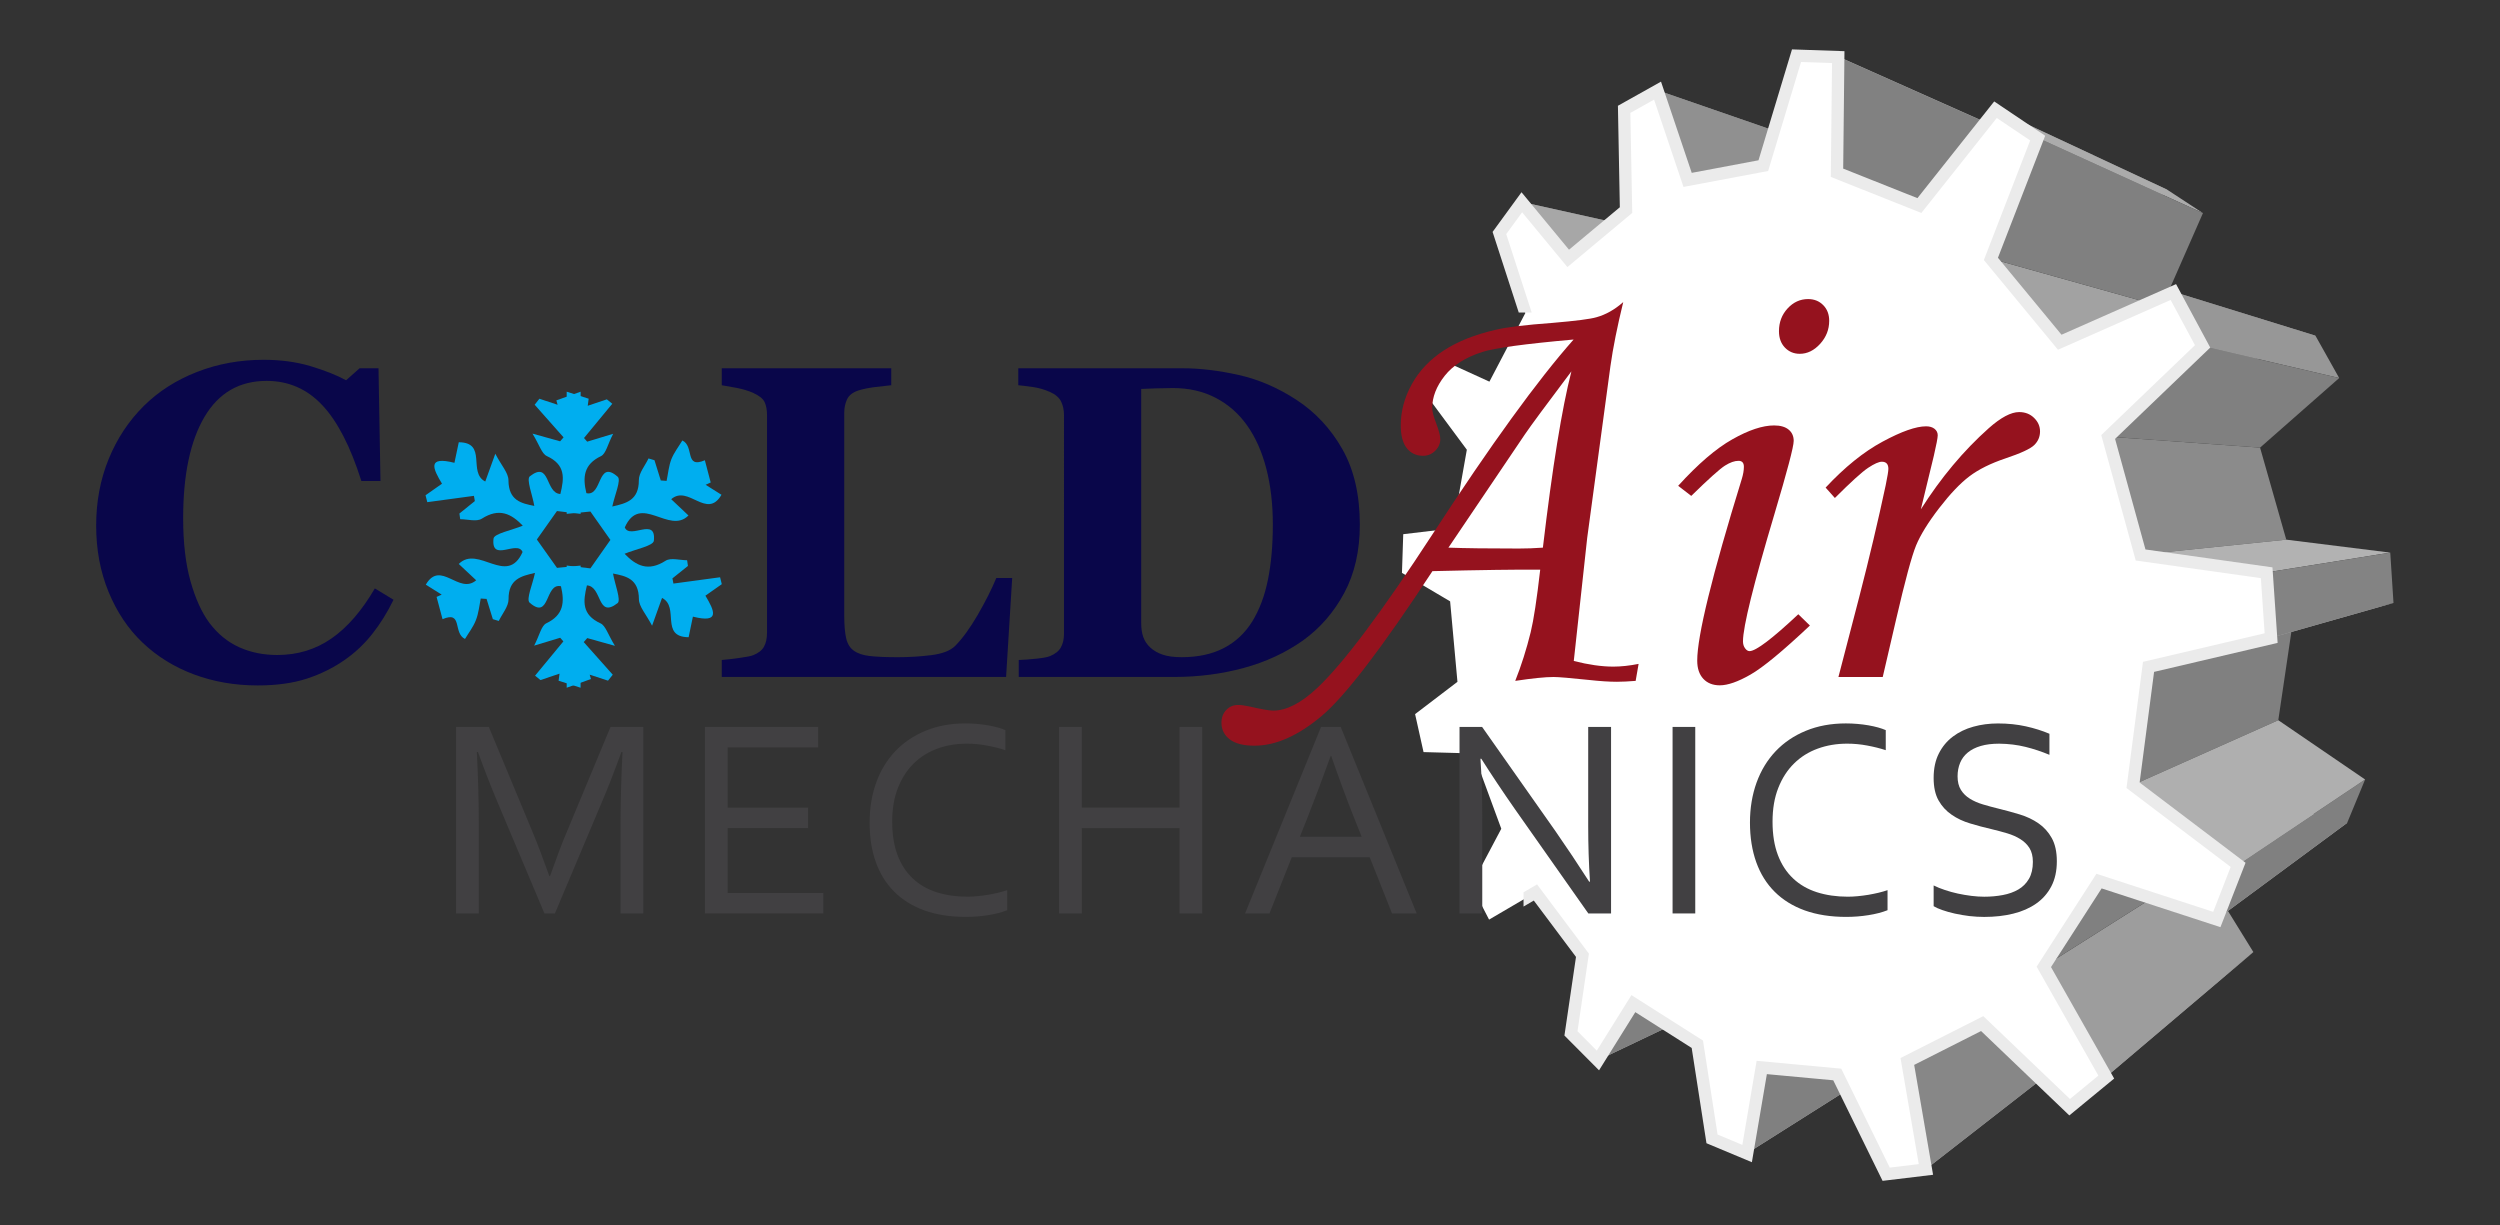 <svg xmlns="http://www.w3.org/2000/svg" xmlns:xlink="http://www.w3.org/1999/xlink" id="Layer_1" x="0px" y="0px" width="300px" height="147px" viewBox="0 0 300 147" xml:space="preserve"><rect x="0" y="0" width="300" height="147" fill="#333333" stroke="none"/><polygon fill="#808080" points="188.515,123.977 189.893,114.592 213.952,105.358 212.477,113.335 "></polygon><polygon fill="#B1B1B1" points="191.751,127.232 188.515,123.977 212.477,113.335 215.523,115.902 "></polygon><polygon fill="#919191" points="183.045,37.524 179.93,27.923 205.806,32.958 208.638,41.005 "></polygon><polygon fill="#808080" points="179.93,27.923 182.618,24.235 208.447,29.971 205.806,32.958 "></polygon><polygon fill="#808080" points="196.005,120.389 219.665,109.933 215.523,115.902 191.751,127.232 "></polygon><polygon fill="#A7A7A7" points="182.618,24.235 208.447,29.971 213.633,35.678 188.185,30.967 "></polygon><polygon fill="#B3B3B3" points="203.68,125.273 196.005,120.389 219.665,109.933 226.796,113.616 "></polygon><polygon fill="#868686" points="205.442,136.626 203.68,125.273 226.796,113.616 228.285,122.979 "></polygon><polygon fill="#B1B1B1" points="209.654,138.393 205.442,136.626 228.285,122.979 232.16,124.166 "></polygon><polygon fill="#818181" points="188.185,30.967 195.124,25.17 220.249,31.081 213.633,35.678 "></polygon><polygon fill="#818181" points="195.124,25.17 194.896,13.078 220.215,21.185 220.249,31.081 "></polygon><polygon fill="#808080" points="211.411,128.056 233.911,115.511 232.16,124.166 209.654,138.393 "></polygon><polygon fill="#888888" points="194.896,13.078 198.906,10.834 223.97,19.508 220.215,21.185 "></polygon><polygon fill="#909090" points="198.906,10.834 223.97,19.508 227.148,28.329 202.512,21.553 "></polygon><polygon fill="#ADADAD" points="220.47,128.891 211.411,128.056 233.911,115.511 242.141,115.699 "></polygon><polygon fill="#9C9C9C" points="226.34,140.869 220.47,128.891 242.141,115.699 247.277,125.16 "></polygon><polygon fill="#959595" points="202.512,21.553 211.6,19.84 235.456,27.209 227.148,28.329 "></polygon><polygon fill="#A7A7A7" points="231.111,140.3 226.34,140.869 247.277,125.16 251.532,124.397 "></polygon><polygon fill="#878787" points="228.881,127.331 249.691,113.975 251.532,124.397 231.111,140.3 "></polygon><polygon fill="#808080" points="211.6,19.84 215.582,6.65 239.21,16.772 235.456,27.209 "></polygon><polygon fill="#A6A6A6" points="215.521,6.59 220.521,6.758 243.597,17.037 239.137,16.708 "></polygon><polygon fill="#818181" points="220.59,6.808 243.663,17.097 243.375,28.151 220.439,20.695 "></polygon><polygon fill="#A0A0A0" points="237.863,122.792 228.881,127.331 249.691,113.975 257.649,109.852 "></polygon><polygon fill="#B1B1B1" points="220.439,20.695 243.375,28.151 252.045,31.541 230.326,24.634 "></polygon><polygon fill="#AEAEAE" points="248.356,132.829 237.863,122.792 257.649,109.852 266.625,117.361 "></polygon><polygon fill="#9E9E9E" points="252.753,129.212 248.356,132.829 266.625,117.361 270.403,114.247 "></polygon><polygon fill="#9D9D9D" points="245.259,115.983 264.107,104.059 270.403,114.247 252.753,129.212 "></polygon><polygon fill="#808080" points="230.326,24.634 239.459,13.131 260.054,22.757 252.045,31.541 "></polygon><polygon fill="#808080" points="251.883,105.697 269.856,95.626 264.107,104.059 245.259,115.983 "></polygon><polygon fill="#A2A2A2" points="238.909,31.031 259.427,36.788 266.38,44.77 247.17,41.032 "></polygon><polygon fill="#ABABAB" points="239.459,13.131 260.054,22.757 264.353,25.573 244.521,16.531 "></polygon><polygon fill="#808080" points="244.521,16.531 264.353,25.573 259.427,36.788 238.909,31.031 "></polygon><polygon fill="#808080" points="257.824,79.985 275.05,75.241 273.395,86.424 255.967,94.197 "></polygon><polygon fill="#8B8B8B" points="252.98,52.397 271.208,53.715 274.353,64.759 256.872,66.559 "></polygon><polygon fill="#B2B2B2" points="266.019,110.3 251.883,105.697 269.856,95.626 281.661,98.744 "></polygon><polygon fill="#808080" points="268.573,103.75 283.814,93.54 281.661,98.744 266.019,110.3 "></polygon><polygon fill="#AFAFAF" points="255.967,94.197 273.395,86.424 283.814,93.54 268.573,103.75 "></polygon><polygon fill="#848484" points="247.17,41.032 260.802,35.007 277.853,40.281 266.38,44.77 "></polygon><polygon fill="#979797" points="260.802,35.007 277.853,40.281 280.703,45.364 264.313,41.528 "></polygon><polygon fill="#808080" points="264.313,41.528 280.703,45.364 271.208,53.715 252.98,52.397 "></polygon><polygon fill="#ABABAB" points="272.537,76.526 257.824,79.985 275.05,75.241 287.22,72.349 "></polygon><polygon fill="#B2B2B2" points="256.872,66.559 274.353,64.759 286.83,66.313 271.999,68.688 "></polygon><polygon fill="#838383" points="271.999,68.688 286.83,66.313 287.22,72.349 272.537,76.526 "></polygon><path fill="#FFFFFF" d="M226.34,140.906l-5.87-11.969l-9.059-0.842l-1.757,10.331l-4.212-1.762l-1.763-11.355l-7.675-4.874 l-4.254,6.823l-3.236-3.252l1.378-9.374l-5.642-7.537l-5.562,3.258l-2.126-4.116l3.592-6.786l-3.323-9.035l-6.007-0.164 l-1.014-4.557l5.083-3.875l-0.879-9.655l-5.78-3.417l0.154-4.644l5.961-0.707l1.67-9.428l-4.875-6.577l1.379-4.425l6.205,2.833 l4.315-8.241l-3.115-9.599l2.688-3.688l5.566,6.735l6.939-5.796l-0.229-12.09l4.011-2.246l3.605,10.711l9.088-1.709l3.982-13.193 l5.008,0.171l-0.15,13.877l9.887,3.936l9.133-11.503l5.063,3.406l-5.612,14.497l8.261,10.001l13.632-6.025l3.511,6.521 L252.98,52.438l3.892,14.162l15.127,2.132l0.538,7.839l-14.713,3.453l-1.857,14.211l12.606,9.549l-2.555,6.557l-14.136-4.609 l-6.624,10.293l7.494,13.227l-4.396,3.612l-10.493-10.032l-8.982,4.545l2.23,12.958L226.34,140.906z"></path><path fill="#09064A" d="M30.91,82.253c-2.717,0-5.255-0.439-7.624-1.318c-2.367-0.881-4.429-2.155-6.186-3.828 c-1.725-1.641-3.079-3.668-4.072-6.082c-0.992-2.411-1.488-5.063-1.488-7.959c0-2.873,0.5-5.535,1.5-7.982 c1-2.448,2.406-4.573,4.216-6.371c1.777-1.756,3.904-3.117,6.396-4.086c2.486-0.969,5.151-1.452,7.989-1.452 c2.054,0,3.923,0.255,5.612,0.758c1.684,0.507,3.115,1.07,4.28,1.697l1.618-1.436h2.27l0.236,13.522h-2.294 c-1.305-4.134-2.87-7.169-4.696-9.103c-1.823-1.938-4.05-2.907-6.673-2.907c-3.271,0-5.755,1.441-7.459,4.328 c-1.701,2.887-2.555,6.934-2.555,12.147c0,2.944,0.292,5.458,0.874,7.54c0.583,2.085,1.341,3.762,2.281,5.036 c1.009,1.324,2.197,2.297,3.574,2.914c1.373,0.62,2.894,0.929,4.565,0.929c2.432,0,4.602-0.661,6.504-1.985 c1.905-1.321,3.638-3.322,5.203-6.005l2.243,1.361c-0.745,1.529-1.599,2.9-2.558,4.11c-0.957,1.21-2.062,2.25-3.316,3.118 c-1.373,0.959-2.889,1.706-4.555,2.246C35.135,81.984,33.171,82.253,30.91,82.253z"></path><path fill="#09064A" d="M121.463,69.358l-0.732,11.875H86.612v-2.035c0.609-0.051,1.321-0.131,2.139-0.248 c0.819-0.111,1.359-0.221,1.621-0.325c0.623-0.241,1.061-0.584,1.304-1.02c0.242-0.436,0.366-0.992,0.366-1.67v-26.13 c0-0.627-0.094-1.146-0.289-1.552c-0.189-0.409-0.65-0.778-1.381-1.11c-0.542-0.245-1.188-0.438-1.946-0.59 c-0.757-0.147-1.361-0.254-1.814-0.325v-2.035h20.339v2.035c-0.56,0.051-1.217,0.127-1.973,0.222 c-0.756,0.098-1.413,0.231-1.972,0.406c-0.678,0.228-1.131,0.58-1.356,1.056c-0.225,0.479-0.341,1.022-0.341,1.632v24.357 c0,1.146,0.083,2.052,0.236,2.712c0.156,0.664,0.463,1.149,0.912,1.465c0.453,0.332,1.084,0.544,1.892,0.641 c0.81,0.094,1.93,0.145,3.357,0.145c1.391,0,2.746-0.084,4.061-0.249c1.313-0.167,2.254-0.529,2.832-1.086 c0.885-0.889,1.793-2.135,2.729-3.745c0.929-1.609,1.673-3.084,2.229-4.425H121.463z"></path><path fill="#09064A" d="M155.61,48.005c2.259,1.479,4.089,3.45,5.484,5.911c1.39,2.464,2.086,5.478,2.086,9.045 c0,3.131-0.624,5.86-1.864,8.184c-1.248,2.323-2.896,4.228-4.949,5.706c-2.092,1.479-4.459,2.579-7.115,3.303 c-2.651,0.721-5.432,1.08-8.339,1.08h-18.666v-2.035c0.557-0.017,1.253-0.067,2.089-0.154c0.835-0.087,1.393-0.191,1.671-0.314 c0.624-0.259,1.063-0.61,1.305-1.057c0.243-0.442,0.367-0.979,0.367-1.606V49.806c0-0.594-0.114-1.13-0.34-1.609 c-0.228-0.473-0.671-0.865-1.332-1.157c-0.662-0.298-1.361-0.496-2.103-0.604c-0.741-0.104-1.312-0.174-1.709-0.208v-2.035h19.71 c2.105,0,4.36,0.269,6.758,0.809C151.067,45.541,153.384,46.544,155.61,48.005z M150.285,74.552 c0.852-1.392,1.476-3.048,1.864-4.973c0.392-1.924,0.591-4.137,0.591-6.645c0-2.454-0.261-4.687-0.785-6.709 c-0.523-2.018-1.289-3.741-2.298-5.166c-1.009-1.428-2.267-2.532-3.772-3.316c-1.505-0.784-3.213-1.177-5.127-1.177 c-0.612,0-1.303,0.013-2.077,0.04c-0.771,0.024-1.353,0.047-1.737,0.067v28.115c0,0.627,0.082,1.178,0.25,1.656 c0.167,0.477,0.451,0.902,0.847,1.265c0.4,0.368,0.895,0.649,1.477,0.848c0.584,0.202,1.345,0.306,2.286,0.306 c1.965,0,3.655-0.369,5.064-1.101C148.272,77.032,149.415,75.963,150.285,74.552z"></path><g>	<path fill="#95121E" d="M196.632,79.667l-0.354,2.039c-0.855,0.067-1.605,0.107-2.247,0.107c-0.929,0-2.046-0.074-3.355-0.218  c-2.235-0.235-3.651-0.355-4.247-0.355c-0.997,0-2.529,0.153-4.601,0.466c0.738-1.858,1.354-3.809,1.857-5.854  c0.354-1.448,0.734-3.945,1.14-7.493c-2.779-0.023-7.088,0.038-12.932,0.178c-6.059,9.229-10.489,15.03-13.313,17.396  c-2.819,2.363-5.501,3.55-8.047,3.55c-1.332,0-2.322-0.259-2.978-0.767c-0.656-0.513-0.981-1.173-0.981-1.981  c0-0.621,0.191-1.131,0.572-1.535c0.38-0.402,0.856-0.604,1.426-0.604c0.334,0,0.785,0.058,1.355,0.179  c1.424,0.332,2.376,0.499,2.854,0.499c1.595,0,3.351-0.905,5.282-2.716c3.138-2.947,7.77-9.133,13.906-18.55  c6.937-10.658,12.56-18.41,16.863-23.264c-5.867,0.521-9.528,1.022-10.976,1.499c-1.998,0.641-3.495,1.593-4.494,2.854  c-0.994,1.264-1.495,2.545-1.495,3.852c0,0.429,0.155,1.036,0.463,1.82c0.336,0.882,0.504,1.522,0.504,1.928  c0,0.523-0.201,0.989-0.607,1.392c-0.404,0.405-0.892,0.606-1.465,0.606c-0.809,0-1.455-0.302-1.944-0.909  c-0.483-0.61-0.73-1.519-0.73-2.732c0-1.709,0.448-3.369,1.34-4.976c0.892-1.605,2.173-2.95,3.836-4.029  c1.663-1.086,3.745-1.911,6.242-2.481c1.283-0.308,3.547-0.583,6.779-0.821c2.81-0.238,4.572-0.466,5.29-0.68  c1.116-0.309,2.19-0.912,3.213-1.818c-0.715,2.927-1.228,5.482-1.535,7.67l-2.79,20.625l-1.61,14.772  c1.765,0.449,3.343,0.677,4.748,0.677C194.53,79.992,195.539,79.886,196.632,79.667z M185.146,65.718  c1.141-9.656,2.283-16.71,3.423-21.156c-3.013,4-4.877,6.524-5.588,7.571l-9.17,13.585c1.976,0.073,4.788,0.107,8.446,0.107  C183.162,65.825,184.12,65.791,185.146,65.718z"></path>	<path fill="#95121E" d="M202.949,59.508l-1.57-1.21c2.378-2.615,4.543-4.479,6.505-5.582c1.96-1.11,3.628-1.663,5.009-1.663  c0.758,0,1.341,0.168,1.744,0.503c0.404,0.332,0.606,0.785,0.606,1.354c0,0.691-0.774,3.614-2.311,8.777  c-2.518,8.445-3.775,13.535-3.775,15.272c0,0.334,0.085,0.613,0.252,0.838c0.164,0.225,0.346,0.338,0.533,0.338  c0.761,0,2.709-1.475,5.854-4.425l1.392,1.354c-3.259,3.07-5.637,5.035-7.138,5.891c-1.495,0.858-2.724,1.284-3.676,1.284  c-0.83,0-1.493-0.262-1.979-0.784c-0.486-0.523-0.729-1.251-0.729-2.18c0-2.971,1.781-10.235,5.348-21.799  c0.168-0.546,0.251-1.036,0.251-1.462c0-0.476-0.214-0.714-0.643-0.714c-0.478,0-1.013,0.191-1.623,0.573  C206.393,56.252,205.041,57.463,202.949,59.508z M216.969,35.889c0.738,0,1.348,0.245,1.824,0.734  c0.478,0.486,0.711,1.113,0.711,1.874c0,1.046-0.362,1.965-1.086,2.763c-0.725,0.798-1.543,1.197-2.443,1.197  c-0.715,0-1.312-0.251-1.789-0.751c-0.475-0.5-0.709-1.153-0.709-1.961c0-1.073,0.342-1.981,1.031-2.729  C215.198,36.265,216.017,35.889,216.969,35.889z"></path>	<path fill="#95121E" d="M225.928,81.24h-5.317l2.497-9.599c1.215-4.708,2.273-9.183,3.176-13.415  c0.214-1.049,0.321-1.703,0.321-1.961c0-0.573-0.261-0.858-0.785-0.858c-0.354,0-0.905,0.241-1.641,0.73  c-0.735,0.486-2.066,1.697-3.994,3.621l-1.11-1.247c2.288-2.451,4.56-4.288,6.833-5.512c2.273-1.227,4.013-1.841,5.224-1.841  c0.429,0,0.768,0.104,1.02,0.305c0.247,0.202,0.375,0.459,0.375,0.768s-0.161,1.133-0.469,2.474l-1.557,6.417  c2.408-3.796,5.123-7.044,8.155-9.743c1.454-1.287,2.668-1.931,3.644-1.931c0.714,0,1.312,0.231,1.786,0.694  c0.479,0.466,0.718,1.006,0.718,1.626c0,0.637-0.231,1.187-0.697,1.64c-0.462,0.453-1.619,0.985-3.473,1.606  c-1.762,0.593-3.193,1.307-4.299,2.139c-1.106,0.835-2.313,2.105-3.634,3.818c-1.321,1.713-2.242,3.208-2.77,4.479  c-0.523,1.274-1.321,4.228-2.395,8.868L225.928,81.24z"></path></g><g>	<path fill="#414042" d="M66.589,109.613h-1.256l-5.636-13.366c-0.781-1.842-1.562-3.842-2.342-6.005h-0.134  c0.154,3.11,0.233,5.96,0.233,8.549v10.822h-2.726V87.231h3.932l5.269,12.663c0.604,1.448,1.267,3.191,1.99,5.236h0.083  c0.804-2.267,1.465-4.009,1.99-5.236l5.271-12.663h3.931v22.382h-2.729V98.791c0-2.531,0.08-5.381,0.236-8.549h-0.132  c-0.828,2.285-1.609,4.288-2.342,6.005L66.589,109.613z"></path>	<path fill="#414042" d="M87.318,107.156h11.476v2.457H84.593V87.231h13.581v2.46H87.318v7.225h9.651v2.457h-9.651V107.156z"></path>	<path fill="#414042" d="M116.006,89.239c-1.255,0-2.429,0.197-3.515,0.594c-1.09,0.396-2.033,0.985-2.836,1.773  c-0.802,0.784-1.435,1.764-1.897,2.926c-0.464,1.169-0.694,2.525-0.694,4.074c0,1.538,0.216,2.873,0.643,4.007  c0.43,1.133,1.039,2.065,1.829,2.806c0.791,0.745,1.741,1.293,2.854,1.65c1.111,0.354,2.348,0.535,3.715,0.535  c0.372,0,0.768-0.021,1.185-0.061c0.419-0.04,0.839-0.094,1.261-0.164c0.424-0.072,0.836-0.157,1.237-0.251  c0.402-0.098,0.76-0.201,1.076-0.309v2.407c-0.657,0.259-1.421,0.456-2.292,0.593c-0.869,0.139-1.762,0.209-2.676,0.209  c-1.861,0-3.51-0.259-4.952-0.771c-1.437-0.519-2.646-1.268-3.621-2.24c-0.977-0.968-1.715-2.155-2.218-3.552  c-0.501-1.398-0.75-2.985-0.75-4.759c0-1.739,0.265-3.34,0.793-4.802c0.528-1.46,1.296-2.716,2.293-3.764  c0.997-1.046,2.206-1.864,3.627-2.447c1.423-0.588,3.021-0.882,4.794-0.882c0.468,0,0.929,0.02,1.387,0.06  c0.459,0.04,0.896,0.094,1.313,0.168c0.42,0.073,0.808,0.16,1.165,0.258c0.356,0.101,0.664,0.208,0.917,0.319v2.406  c-0.674-0.221-1.415-0.408-2.218-0.556C117.625,89.313,116.816,89.239,116.006,89.239z"></path>	<path fill="#414042" d="M129.817,96.916h11.725v-9.685h2.726v22.382h-2.726v-10.24h-11.725v10.24h-2.726V87.231h2.726V96.916z"></path>	<path fill="#414042" d="M149.408,109.613l9.118-22.382h2.359L170,109.613h-2.958l-2.675-6.741h-9.357l-2.672,6.741H149.408z   M159.683,90.71c-0.998,2.783-1.954,5.318-2.859,7.596l-0.839,2.104h7.417l-0.845-2.104c-0.922-2.315-1.858-4.849-2.811-7.596  H159.683z"></path>	<path fill="#414042" d="M186.635,99.71c1.372,1.974,2.722,4.003,4.063,6.088h0.1c-0.143-2.177-0.214-4.392-0.214-6.655V87.231  h2.743v22.382h-2.729l-8.78-12.479c-1.52-2.177-2.87-4.204-4.064-6.088h-0.101c0.146,2.038,0.219,4.422,0.219,7.141v11.426h-2.729  V87.231h2.71L186.635,99.71z"></path>	<path fill="#414042" d="M200.709,109.613V87.231h2.722v22.382H200.709z"></path>	<path fill="#414042" d="M221.649,89.239c-1.253,0-2.427,0.197-3.517,0.594c-1.091,0.396-2.035,0.985-2.833,1.773  c-0.804,0.784-1.438,1.764-1.897,2.926c-0.467,1.169-0.697,2.525-0.697,4.074c0,1.538,0.214,2.873,0.644,4.007  c0.429,1.133,1.039,2.065,1.831,2.806c0.787,0.745,1.739,1.293,2.853,1.65c1.109,0.354,2.351,0.535,3.714,0.535  c0.374,0,0.769-0.021,1.184-0.061c0.424-0.04,0.843-0.094,1.269-0.164c0.419-0.072,0.831-0.157,1.233-0.251  c0.399-0.098,0.758-0.201,1.072-0.309v2.407c-0.657,0.259-1.42,0.456-2.293,0.593c-0.864,0.139-1.761,0.209-2.675,0.209  c-1.857,0-3.508-0.259-4.948-0.771c-1.438-0.519-2.649-1.268-3.622-2.24c-0.976-0.968-1.717-2.155-2.216-3.552  c-0.5-1.398-0.754-2.985-0.754-4.759c0-1.739,0.268-3.34,0.795-4.802c0.531-1.46,1.297-2.716,2.293-3.764  c0.995-1.046,2.206-1.864,3.627-2.447c1.422-0.588,3.021-0.882,4.795-0.882c0.465,0,0.929,0.02,1.384,0.06  c0.464,0.04,0.898,0.094,1.317,0.168c0.42,0.073,0.806,0.16,1.164,0.258c0.354,0.101,0.664,0.208,0.919,0.319v2.406  c-0.678-0.221-1.423-0.408-2.219-0.556C223.267,89.313,222.461,89.239,221.649,89.239z"></path>	<path fill="#414042" d="M234.909,93.152c0,0.659,0.131,1.202,0.398,1.632c0.269,0.431,0.632,0.785,1.079,1.06  c0.451,0.282,0.973,0.511,1.57,0.688c0.593,0.178,1.213,0.345,1.857,0.503c0.865,0.212,1.72,0.446,2.562,0.7  c0.837,0.257,1.589,0.611,2.239,1.063c0.66,0.454,1.19,1.04,1.596,1.768c0.405,0.725,0.61,1.656,0.61,2.789  c0,1.16-0.221,2.163-0.66,3.004c-0.439,0.842-1.05,1.535-1.821,2.072c-0.778,0.544-1.695,0.949-2.756,1.208  c-1.06,0.264-2.219,0.392-3.479,0.392c-0.577,0-1.173-0.035-1.784-0.104c-0.606-0.074-1.187-0.176-1.736-0.296  s-1.049-0.264-1.495-0.42c-0.449-0.156-0.798-0.311-1.053-0.469v-2.49c0.398,0.2,0.852,0.386,1.352,0.549  c0.5,0.169,1.021,0.313,1.559,0.43c0.529,0.113,1.073,0.207,1.619,0.274c0.547,0.068,1.063,0.101,1.539,0.101  c0.778,0,1.529-0.067,2.233-0.201c0.71-0.134,1.327-0.354,1.862-0.667c0.538-0.312,0.959-0.74,1.274-1.279  c0.313-0.541,0.47-1.218,0.47-2.036c0-0.667-0.137-1.22-0.408-1.657c-0.275-0.432-0.641-0.79-1.101-1.074  c-0.456-0.286-0.982-0.518-1.578-0.695c-0.597-0.177-1.224-0.344-1.885-0.503c-0.868-0.2-1.721-0.426-2.548-0.678  c-0.831-0.247-1.573-0.595-2.223-1.046c-0.657-0.445-1.18-1.019-1.576-1.719c-0.396-0.705-0.59-1.604-0.59-2.696  c0-1.136,0.208-2.116,0.623-2.933c0.413-0.822,0.977-1.498,1.689-2.035c0.708-0.533,1.53-0.93,2.455-1.185  c0.922-0.258,1.911-0.388,2.957-0.388c1.193,0,2.306,0.117,3.339,0.346c1.032,0.228,1.971,0.525,2.833,0.892v2.526  c-0.926-0.388-1.881-0.707-2.869-0.952c-0.985-0.244-2.043-0.374-3.169-0.385c-0.845,0-1.582,0.091-2.206,0.275  c-0.627,0.183-1.143,0.448-1.556,0.787c-0.415,0.343-0.72,0.754-0.919,1.238C235.014,92.025,234.909,92.561,234.909,93.152z"></path></g><g>	<path fill-rule="evenodd" clip-rule="evenodd" fill="#00AEEF" d="M69.671,82.527c-0.883-0.281-1.765-0.56-2.641-0.841  c0.04-0.282,0.075-0.564,0.115-0.849c-0.762,0.255-1.528,0.516-2.289,0.771c-0.215-0.178-0.44-0.352-0.647-0.529  c1.131-1.371,2.261-2.742,3.394-4.11c-0.123-0.145-0.264-0.296-0.38-0.439c-0.768,0.229-1.525,0.459-3.123,0.945  c0.658-1.271,0.854-2.393,1.465-2.683c2.085-0.995,2.198-2.534,1.75-4.442c-1.955-0.446-1.277,4.148-3.76,1.969  c-0.448-0.393,0.373-2.24,0.642-3.571c-1.637,0.375-3.191,0.731-3.171,3.166c0,0.861-0.755,1.729-1.172,2.601  c-0.236-0.07-0.481-0.141-0.712-0.215c-0.253-0.804-0.51-1.619-0.754-2.431c-0.235-0.017-0.464-0.03-0.7-0.046  c-0.175,0.868-0.256,1.783-0.584,2.602c-0.312,0.814-0.881,1.536-1.304,2.249c-1.477-0.697-0.233-3.433-2.695-2.373  c-0.24-0.892-0.479-1.78-0.716-2.672c0.211-0.09,0.417-0.181,0.613-0.275c-0.628-0.392-1.239-0.781-1.906-1.196  c1.769-3.037,3.987,1.254,6.045-0.526c-0.717-0.674-1.341-1.251-2.09-1.958c2.342-2.343,5.794,2.743,7.658-1.434  c-0.632-1.493-3.804,1.324-3.487-1.606c0.064-0.607,2.203-1.006,3.512-1.555c-1.393-1.445-2.831-2.17-4.92-0.838  c-0.625,0.399-1.713,0.063-2.59,0.063c-0.034-0.228-0.063-0.452-0.097-0.68c0.617-0.5,1.242-1,1.854-1.496  c-0.032-0.208-0.077-0.419-0.109-0.627c-1.872,0.251-3.741,0.506-5.598,0.758c-0.065-0.279-0.138-0.551-0.208-0.829  c0.652-0.459,1.31-0.918,1.974-1.385c-1.09-1.811-1.822-3.342,1.492-2.508c0.192-0.912,0.361-1.703,0.521-2.467  c3.472,0.023,1.048,3.621,3.179,4.713c0.312-0.878,0.611-1.683,1.205-3.333c0.732,1.412,1.577,2.296,1.577,3.182  c0.015,2.444,1.549,2.77,3.103,3.078c-0.221-1.305-0.982-3.205-0.536-3.554c2.477-1.928,1.815,2.018,3.661,2.125  c0.476-1.918,0.637-3.511-1.621-4.553c-0.612-0.281-0.877-1.314-1.722-2.695c1.689,0.473,2.498,0.701,3.313,0.925  c0.131-0.154,0.278-0.319,0.415-0.476c-1.153-1.308-2.31-2.608-3.467-3.912c0.192-0.242,0.377-0.479,0.566-0.721  c0.728,0.241,1.46,0.482,2.188,0.724c-0.052-0.175-0.099-0.353-0.151-0.527c0.981-0.345,1.945-0.694,2.914-1.042  c0,4.889,0,9.776,0,14.661c-1.061-0.127-2.129-0.254-2.841-0.341c-0.885,1.257-1.681,2.387-2.414,3.416  c0.718,1.006,1.522,2.132,2.417,3.403c0.709-0.067,1.771-0.171,2.838-0.274C69.671,72.751,69.671,77.646,69.671,82.527z"></path>	<path fill-rule="evenodd" clip-rule="evenodd" fill="#00AEEF" d="M68.003,47.003c0.884,0.278,1.766,0.56,2.637,0.841  c-0.035,0.282-0.069,0.567-0.112,0.848c0.772-0.258,1.534-0.516,2.293-0.771c0.216,0.174,0.426,0.355,0.65,0.53  c-1.137,1.368-2.27,2.739-3.391,4.11c0.121,0.145,0.253,0.295,0.381,0.439c0.756-0.231,1.512-0.459,3.118-0.946  c-0.666,1.271-0.861,2.397-1.465,2.683c-2.085,0.996-2.206,2.535-1.75,4.442c1.955,0.446,1.277-4.147,3.76-1.968  c0.444,0.396-0.377,2.237-0.649,3.571c1.658-0.379,3.193-0.734,3.187-3.162c-0.008-0.865,0.748-1.736,1.16-2.608  c0.24,0.077,0.478,0.144,0.714,0.214c0.255,0.812,0.505,1.623,0.756,2.428c0.231,0.023,0.463,0.037,0.699,0.05  c0.181-0.868,0.256-1.776,0.573-2.601c0.325-0.812,0.896-1.539,1.317-2.247c1.472,0.694,0.231,3.43,2.701,2.374  c0.233,0.888,0.473,1.776,0.702,2.668c-0.2,0.091-0.396,0.184-0.61,0.275c0.621,0.392,1.242,0.784,1.903,1.2  c-1.758,3.031-3.979-1.257-6.033,0.53c0.717,0.67,1.324,1.246,2.07,1.954c-2.33,2.347-5.78-2.746-7.642,1.432  c0.629,1.495,3.802-1.325,3.49,1.603c-0.072,0.613-2.209,1.012-3.515,1.559c1.393,1.448,2.835,2.176,4.92,0.838  c0.626-0.399,1.715-0.061,2.587-0.061c0.028,0.225,0.064,0.456,0.097,0.684c-0.614,0.493-1.238,0.993-1.862,1.492  c0.043,0.211,0.081,0.418,0.121,0.623c1.869-0.248,3.733-0.503,5.599-0.757c0.072,0.281,0.137,0.553,0.204,0.829  c-0.657,0.462-1.309,0.922-1.964,1.381c1.087,1.811,1.812,3.35-1.503,2.514c-0.192,0.913-0.355,1.704-0.513,2.471  c-3.478-0.03-1.051-3.627-3.19-4.717c-0.312,0.878-0.607,1.683-1.195,3.335c-0.741-1.415-1.58-2.299-1.58-3.188  c-0.015-2.444-1.535-2.766-3.11-3.074c0.231,1.304,0.993,3.208,0.549,3.554c-2.481,1.924-1.822-2.015-3.678-2.132  c-0.47,1.924-0.632,3.521,1.636,4.56c0.608,0.281,0.877,1.314,1.725,2.696c-1.691-0.474-2.504-0.697-3.322-0.929  c-0.134,0.157-0.272,0.318-0.423,0.479c1.157,1.3,2.32,2.608,3.485,3.915c-0.191,0.238-0.379,0.476-0.572,0.715  c-0.729-0.242-1.466-0.483-2.198-0.722c0.048,0.175,0.104,0.349,0.153,0.523c-0.969,0.349-1.942,0.697-2.911,1.046  c0-4.881,0-9.776,0-14.661c1.072,0.127,2.129,0.251,2.845,0.338c0.885-1.254,1.678-2.384,2.399-3.413  c-0.704-1.009-1.505-2.136-2.399-3.407c-0.71,0.071-1.773,0.174-2.845,0.278C68.003,56.779,68.003,51.892,68.003,47.003z"></path></g><polygon fill="none" points="179.059,46.761 172.979,43.986 171.962,47.253 176.803,53.785 174.982,64.066 169.106,64.763  168.987,68.335 174.717,71.722 175.666,82.159 170.634,85.996 171.42,89.53 177.352,89.691 180.961,99.506 177.396,106.241  178.988,109.323 182.824,107.075 182.824,106.184 182.824,107.075 184.447,106.126 190.669,114.436 189.3,123.748 191.617,126.077  195.773,119.413 204.358,124.866 206.109,136.143 209.082,137.387 210.797,127.297 220.949,128.24 226.771,140.111 230.252,139.693  228.061,126.963 237.995,121.935 248.394,131.877 251.804,129.074 244.397,116 251.57,104.853 265.584,109.422 267.682,104.034  255.179,94.563 257.159,79.421 271.756,75.994 271.304,69.378 256.289,67.263 252.151,52.209 263.396,41.421 260.475,35.995  246.957,41.97 238.064,31.204 243.621,16.854 239.612,14.158 230.563,25.556 219.696,21.23 219.844,7.568 216.124,7.441  212.177,20.52 202.019,22.431 198.489,11.954 195.642,13.549 195.869,25.55 188.088,32.05 182.654,25.475 180.748,28.091  183.803,37.506 187.216,37.506 183.803,37.506 183.842,37.626 "></polygon><polygon fill="#EBEBEB" points="258.49,80.625 273.314,77.146 272.695,68.084 257.456,65.936 253.809,52.666 265.229,41.709  261.128,34.093 247.383,40.167 239.754,30.931 245.423,16.288 239.304,12.171 230.09,23.778 221.184,20.233 221.336,6.142  215.039,5.927 211.021,19.234 203.007,20.743 199.321,9.796 194.15,12.693 194.38,24.871 188.28,29.965 182.581,23.069  179.111,27.829 182.246,37.491 182.237,37.506 183.803,37.506 180.748,28.091 182.654,25.475 188.088,32.05 195.869,25.55  195.642,13.549 198.489,11.954 202.019,22.431 212.177,20.52 216.124,7.441 219.844,7.568 219.696,21.23 230.563,25.556  239.612,14.158 243.621,16.854 238.064,31.204 246.957,41.97 260.475,35.995 263.396,41.421 252.151,52.209 256.289,67.263  271.304,69.378 271.756,75.994 257.159,79.421 255.179,94.563 267.682,104.034 265.584,109.422 251.57,104.853 244.397,116  251.804,129.074 248.394,131.877 237.995,121.935 228.061,126.963 230.252,139.693 226.771,140.111 220.949,128.24 210.797,127.297  209.082,137.387 206.109,136.143 204.358,124.866 195.773,119.413 191.617,126.077 189.3,123.748 190.669,114.436 184.447,106.126  182.824,107.075 182.824,108.787 184.055,108.065 189.119,114.829 187.731,124.265 191.885,128.439 196.237,121.458  203.002,125.754 204.776,137.187 210.226,139.466 212.024,128.896 219.989,129.634 225.908,141.702 231.97,140.973 229.702,127.787  237.729,123.725 248.319,133.851 253.7,129.425 246.121,116.048 252.196,106.609 266.453,111.259 269.464,103.532 256.756,93.905  "></polygon></svg>